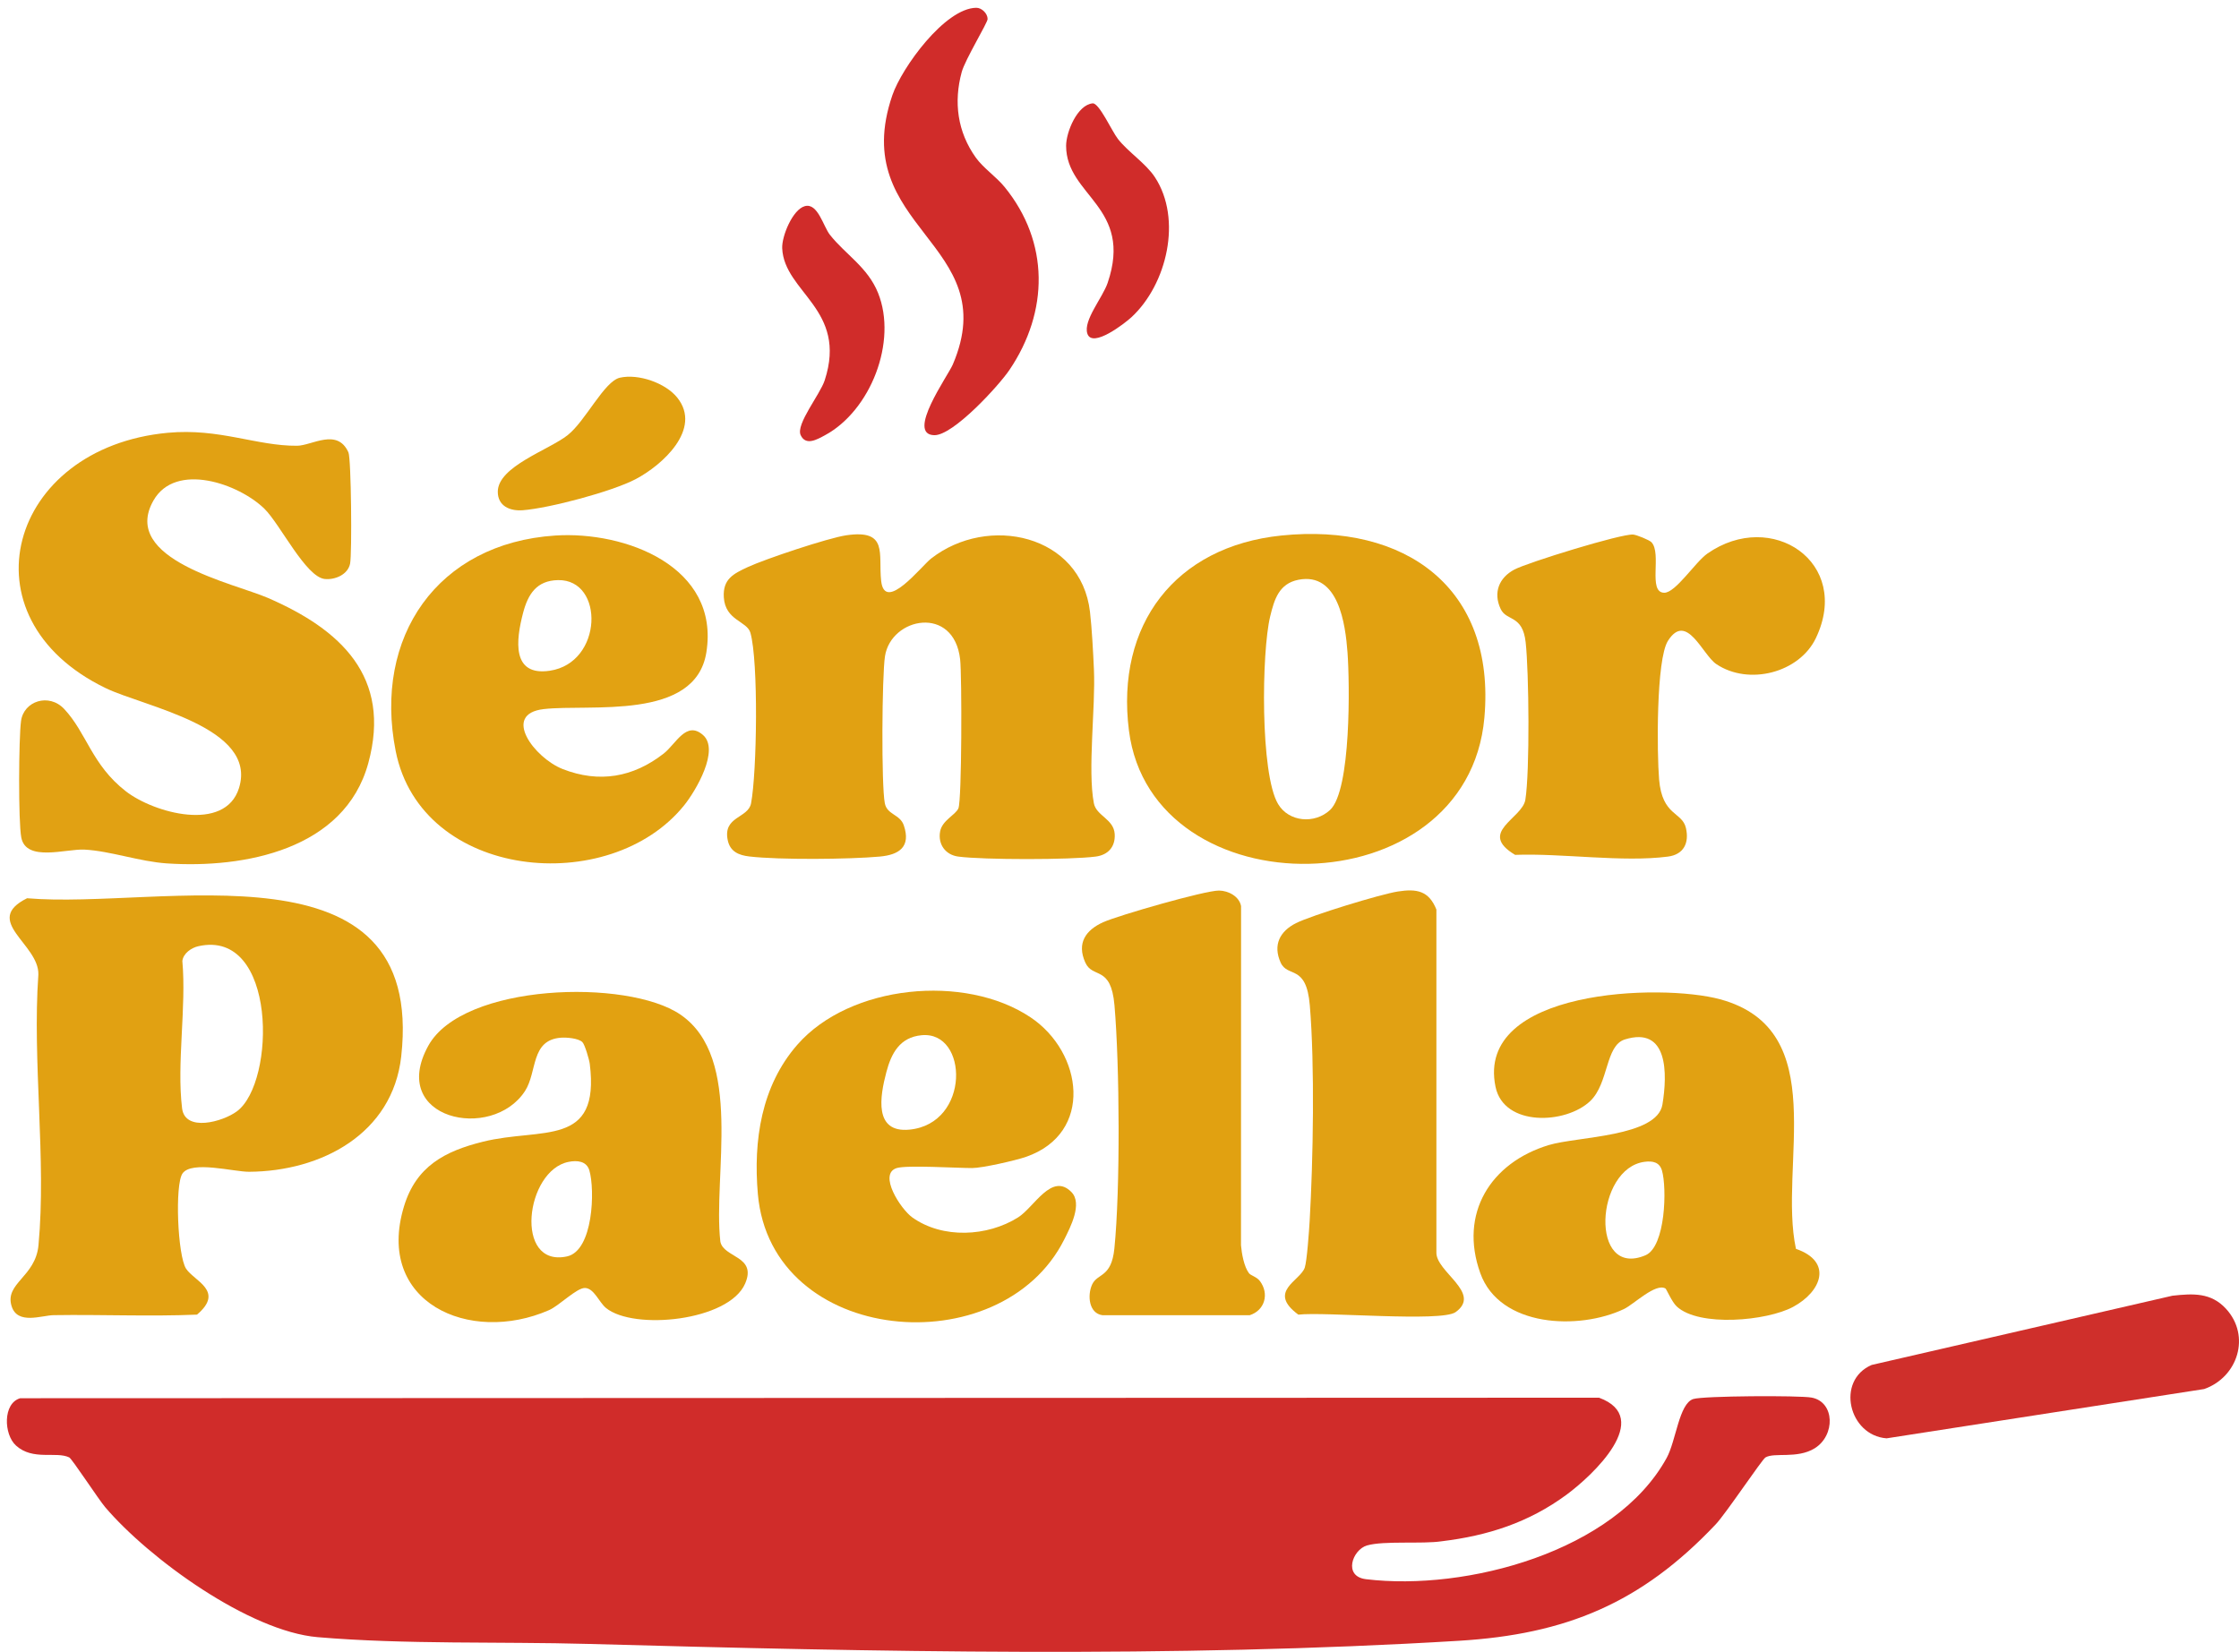 <?xml version="1.0" encoding="UTF-8"?> <svg xmlns="http://www.w3.org/2000/svg" id="Layer_1" viewBox="0 0 652.863 481.771"><path d="M5.899,407.798l460.361-.152c16.023,5.887-1.833,22.664-9.52,28.321-10.983,8.083-22.903,11.928-36.399,13.556-5.612.846-16.864-.214-21.761,1.22-4.221,1.236-7.041,9.019-.264,9.838,29.179,3.528,72.607-8,87.652-35.35,2.75-4.999,3.6-15.856,7.771-17.202,2.864-.925,30.96-1.08,34.505-.416,6.812,1.275,6.958,11.067.872,14.804-5.104,3.134-11.75,1.099-14.331,2.654-1.04.626-11.535,16.366-14.48,19.485-21.741,23.021-43.684,32.093-74.911,33.988-83.397,5.061-170.38,3.213-253.797.916-25.817-.711-53.435.2-78.963-1.972-19.964-1.699-49.155-22.877-61.977-37.928-1.906-2.237-9.667-14.113-10.473-14.501-3.83-1.846-10.58,1.024-15.524-3.46-3.603-3.268-3.857-12.343,1.24-13.801Z" fill="#d02c2a"></path><path d="M633.461,377.9c6.004-.653,11.217-.967,15.615,3.813,7.286,7.92,3.459,19.959-6.368,23.407l-92.596,14.375c-11.029-.817-14.887-16.847-4.361-21.402l87.709-20.194Z" fill="#cf2f2b"></path><path d="M284.659,2.272c1.595-.021,3.321,1.665,3.313,3.286-.005,1.09-6.568,11.842-7.549,15.45-2.389,8.792-1.243,17.454,4.104,24.95,2.168,3.039,5.967,5.593,8.401,8.582,13.115,16.112,12.891,36.337,1.438,53.315-3.142,4.658-16.448,19.186-21.938,19.069-8.328-.177,3.971-17.276,5.399-20.619,15.169-35.507-30.962-39.656-17.622-78.542,2.758-8.041,15.295-25.37,24.455-25.491Z" fill="#d02c2a"></path><path d="M318.607,30.147c1.886-.169,5.609,8.128,7.348,10.357,3.009,3.857,8.138,7.122,10.8,11.178,8.015,12.213,3.513,31.23-6.805,40.805-1.93,1.791-11.464,9.212-12.891,4.816-1.251-3.854,4.435-10.443,5.914-14.787,7.566-22.225-12.103-25.348-12.109-39.991-.002-3.996,3.268-11.977,7.744-12.378Z" fill="#d02c2a"></path><path d="M234.705,60.116c3.767-.996,5.36,5.93,7.295,8.376,4.552,5.755,10.994,9.417,14.027,16.942,5.722,14.197-2.191,34.35-15.495,41.513-2.245,1.209-5.582,3.185-7.07-.046-1.46-3.169,5.663-11.84,7.012-15.985,6.744-20.721-11.812-25.614-12.394-38.501-.158-3.505,3.04-11.351,6.626-12.299Z" fill="#d02c2a"></path><path d="M48.953,126.224c15.048-1.398,25.907,3.882,37.687,3.783,4.283-.036,11.701-5.291,14.956,1.926.824,1.828,1.063,29.475.494,32.425-.617,3.2-4.35,4.809-7.379,4.509-5.542-.547-13.01-15.97-17.588-20.462-7.491-7.349-25.919-13.78-32.38-2.422-9.79,17.212,23.475,24.109,33.369,28.4,21.141,9.169,36.174,22.945,29.274,48.205-6.879,25.182-36.093,30.755-58.774,29.226-7.882-.531-16.425-3.613-23.956-4.019-5.344-.288-17.058,3.711-18.449-3.534-.891-4.641-.757-28.899-.07-33.987.784-5.805,8.125-8.243,12.585-3.492,6.564,6.991,8.005,16.244,17.963,23.992,8.174,6.36,28.93,12.091,33-.917,5.562-17.777-27.583-23.712-38.876-29.166-42.458-20.504-28.332-70.151,18.142-74.468Z" fill="#e1a113"></path><path d="M246.738,156.124c12.383-1.828,9.322,5.405,10.197,13.3,1.048,9.456,11.708-4.29,14.563-6.52,16.592-12.956,43.732-7.036,46.331,15.565.554,4.82.925,11.845,1.148,16.831.494,11.073-1.881,29.214-.019,38.972.706,3.7,5.83,4.573,6.078,9.014.207,3.705-1.928,6.07-5.549,6.542-7.359.96-32.736.975-40.069-.002-3.778-.503-5.958-3.627-5.294-7.302.592-3.275,4.431-4.778,5.327-6.747,1.026-2.256,1.047-38.714.519-43.434-1.784-15.958-20.158-12.354-21.921-.932-.887,5.744-1.087,37.6-.046,42.867.672,3.402,4.428,3.172,5.538,6.445,2.117,6.236-1.313,8.585-7.007,9.102-8.952.813-29.286.99-38.036-.029-3.13-.365-5.605-1.44-6.297-4.747-1.467-7.013,5.964-6.344,6.802-10.767,1.717-9.058,2.184-41.341-.19-49.723-.975-3.444-7.316-3.541-7.753-10.319-.345-5.343,2.778-6.895,6.975-8.844,5.115-2.375,23.442-8.494,28.703-9.271Z" fill="#e1a112"></path><path d="M481.544,158.141c3.101,3.293-1.146,14.662,3.71,14.736,3.332.05,9.054-8.95,12.604-11.43,18.743-13.089,42.142,2.588,31.64,24.635-4.838,10.155-19.605,13.954-29.045,7.602-4.069-2.738-8.653-15.363-14.102-6.781-3.477,5.476-3.214,32.923-2.579,40.436.906,10.73,6.724,9.354,7.827,14.168,1.003,4.375-.676,7.726-5.243,8.322-13.226,1.725-30.894-1.019-44.564-.503-11.067-6.604,2.09-10.527,2.983-16.091,1.316-8.194,1.055-37.224.089-45.905-.904-8.121-5.565-6.068-7.282-9.703-2.259-4.782-.482-9.142,3.991-11.516,3.83-2.033,31.187-10.499,34.644-10.205.997.085,4.712,1.582,5.328,2.236Z" fill="#e1a112"></path><path d="M407.601,260.009c5.461-.849,9.032-.254,11.234,5.271v99.88c-.303,5.771,13.441,11.918,5.589,17.532-4.14,2.96-38.274-.173-45.842.731-9.2-6.765.573-9.838,1.871-13.724.634-1.896,1.261-10.768,1.423-13.56,1.03-17.769,1.518-45.463.045-62.949-1.022-12.138-6.468-7.912-8.508-12.464-2.311-5.158-.195-9.125,4.468-11.48,4.49-2.268,24.632-8.444,29.719-9.236Z" fill="#e1a113"></path><path d="M364.196,371.347c.52.676,2.238,1.028,3.176,2.275,2.789,3.705,1.444,8.566-2.992,9.972l-42.917-.008c-4.004-.538-4.439-5.856-3.012-8.952,1.561-3.384,5.618-1.903,6.487-10.493,1.747-17.276,1.541-53.482.029-70.954-1.023-11.824-6.331-7.622-8.509-12.463-2.573-5.722.201-9.492,5.198-11.75,4.416-1.996,29.707-9.269,33.778-9.239,2.71.02,5.936,1.688,6.447,4.543l-.021,98.902c.204,2.417.879,6.274,2.335,8.166Z" fill="#e1a111"></path><path d="M180.757,110.158c5.391-1.224,13.308,1.533,16.734,5.822,7.335,9.181-4.424,19.714-12.121,23.755-6.933,3.64-25.14,8.475-32.951,9.078-3.718.287-7.276-1.214-7.269-5.404.011-7.377,14.971-12.199,20.386-16.508,5.26-4.186,10.64-15.702,15.221-16.742Z" fill="#e1a111"></path><path d="M7.901,261.976c-13.218,6.578,3.54,13.347,3.286,22.256-1.797,25.375,2.383,53.965.035,78.946-.871,9.27-9.895,11.061-7.846,17.743,1.704,5.558,8.754,2.706,12.264,2.65,13.928-.224,27.883.431,41.806-.156,8.149-6.91-.83-9.775-3.187-13.392-2.48-3.804-3.312-24.553-1.036-27.784,2.694-3.824,14.953-.459,19.408-.486,21.024-.125,41.847-11.04,44.363-33.652,7.13-64.073-70.114-42.756-109.093-46.125ZM69.076,324.125c-4.133,3.061-15.123,6.124-15.983-.881-1.609-13.101,1.291-29.501.078-42.984.293-2.228,2.625-3.839,4.688-4.299,22.93-5.111,22.625,39.715,11.217,48.164Z" fill="#e1a112"></path><path d="M210.046,362.12c-2.202-19.251,6.859-53.617-11.677-66.234-15.438-10.508-63.426-9.127-73.485,9.116-11.804,21.409,18.538,28.077,28.198,13.204,3.635-5.596,1.564-14.89,10.492-15.556,1.641-.122,5.104.158,6.247,1.297.719.716,1.992,5.086,2.149,6.345,3.064,24.522-14.013,18.456-31.095,22.68-11.209,2.772-19.533,7.196-23.08,18.88-8.49,27.969,19.086,40.399,42.269,30.266,3.032-1.325,8.088-6.536,10.513-6.473,2.635.068,4.099,4.174,6.117,5.828,8.056,6.608,35.833,3.845,40.577-7.112,3.511-8.11-6.304-7.465-7.227-12.242ZM165.333,366.439c-15.521,3.363-12.172-25.1.475-27.577,2.445-.479,5.222-.28,6.044,2.505,1.663,5.629,1.158,23.407-6.519,25.071Z" fill="#e2a111"></path><path d="M523.676,364.235c-5.217-24.297,10.703-63.868-22.106-72.789-17.213-4.681-71.405-3.009-65.494,25.524,2.429,11.727,20.574,10.931,27.647,4.123,5.398-5.195,4.347-16.144,10.037-17.926,12.697-3.976,12.465,10.006,10.984,18.968-1.563,9.459-24.895,9.331-33.13,11.824-16.939,5.128-26.253,19.913-19.975,37.377,5.689,15.825,28.779,16.653,41.855,10.463,2.931-1.388,9.256-7.699,12.142-5.999.265.156,1.871,3.923,3.264,5.222,6.517,6.081,26.315,4.239,33.924.147,8.404-4.519,11.62-13.244.852-16.934ZM479.788,366.109c-16.35,6.903-14.708-25.429-.21-27.268,2.284-.29,4.297.078,5.024,2.53,1.482,4.999,1.081,22.25-4.814,24.738Z" fill="#e1a112"></path><path d="M373.686,156.182c-31.035,3.166-48.421,26.046-44.502,56.882,6.703,52.743,98.672,52.17,103.645-3.755,3.377-37.971-23.203-56.793-59.143-53.127ZM387.824,236.235c-4.493,4.171-12.018,3.51-15.145-1.726-5.257-8.801-4.819-44.364-2.322-54.687,1.2-4.961,2.553-9.623,8.276-10.735,11.656-2.264,13.673,12.929,14.283,21.222.649,8.825,1.101,40.177-5.092,45.926Z" fill="#e1a111"></path><path d="M312.423,347.677c-5.767-5.877-10.836,4.407-15.561,7.38-8.952,5.631-22.002,6.298-30.819.028-3.427-2.437-10.083-12.705-4.561-14.418,2.929-.909,17.509,0,21.982,0,2.929,0,12.593-2.185,15.715-3.269,19.816-6.88,16.606-30.475,1.296-40.703-19.118-12.772-52.626-9.555-67.981,8.004-10.509,12.018-12.862,27.964-11.516,43.495,3.841,44.321,70.908,50.021,89.336,13.32,1.777-3.539,5.402-10.48,2.108-13.836ZM258.455,312.671c1.447-5.457,3.891-10.137,10.26-10.746,13.688-1.308,14.275,25.801-3.526,27.537-10.437,1.017-8.626-9.658-6.734-16.791Z" fill="#e1a110"></path><path d="M204.982,214.366c-4.899-4.289-7.871,2.618-11.468,5.422-8.912,6.949-18.84,8.665-29.443,4.509-8.187-3.209-17.929-16.05-5.523-17.487,13.381-1.55,44.21,3.524,47.415-16.52,4.006-25.056-23.629-35.449-44.104-34.096-34.316,2.268-53.076,29.568-46.485,62.846,7.458,37.663,62.52,42.785,84.171,15.766,3.347-4.177,10.388-16.106,5.437-20.44ZM152.511,178.802c1.442-5.523,3.959-9.503,10.226-9.61,13.547-.231,13.126,24.118-2.426,26.431-11.222,1.669-9.842-8.997-7.8-16.821Z" fill="#e2a212"></path></svg> 